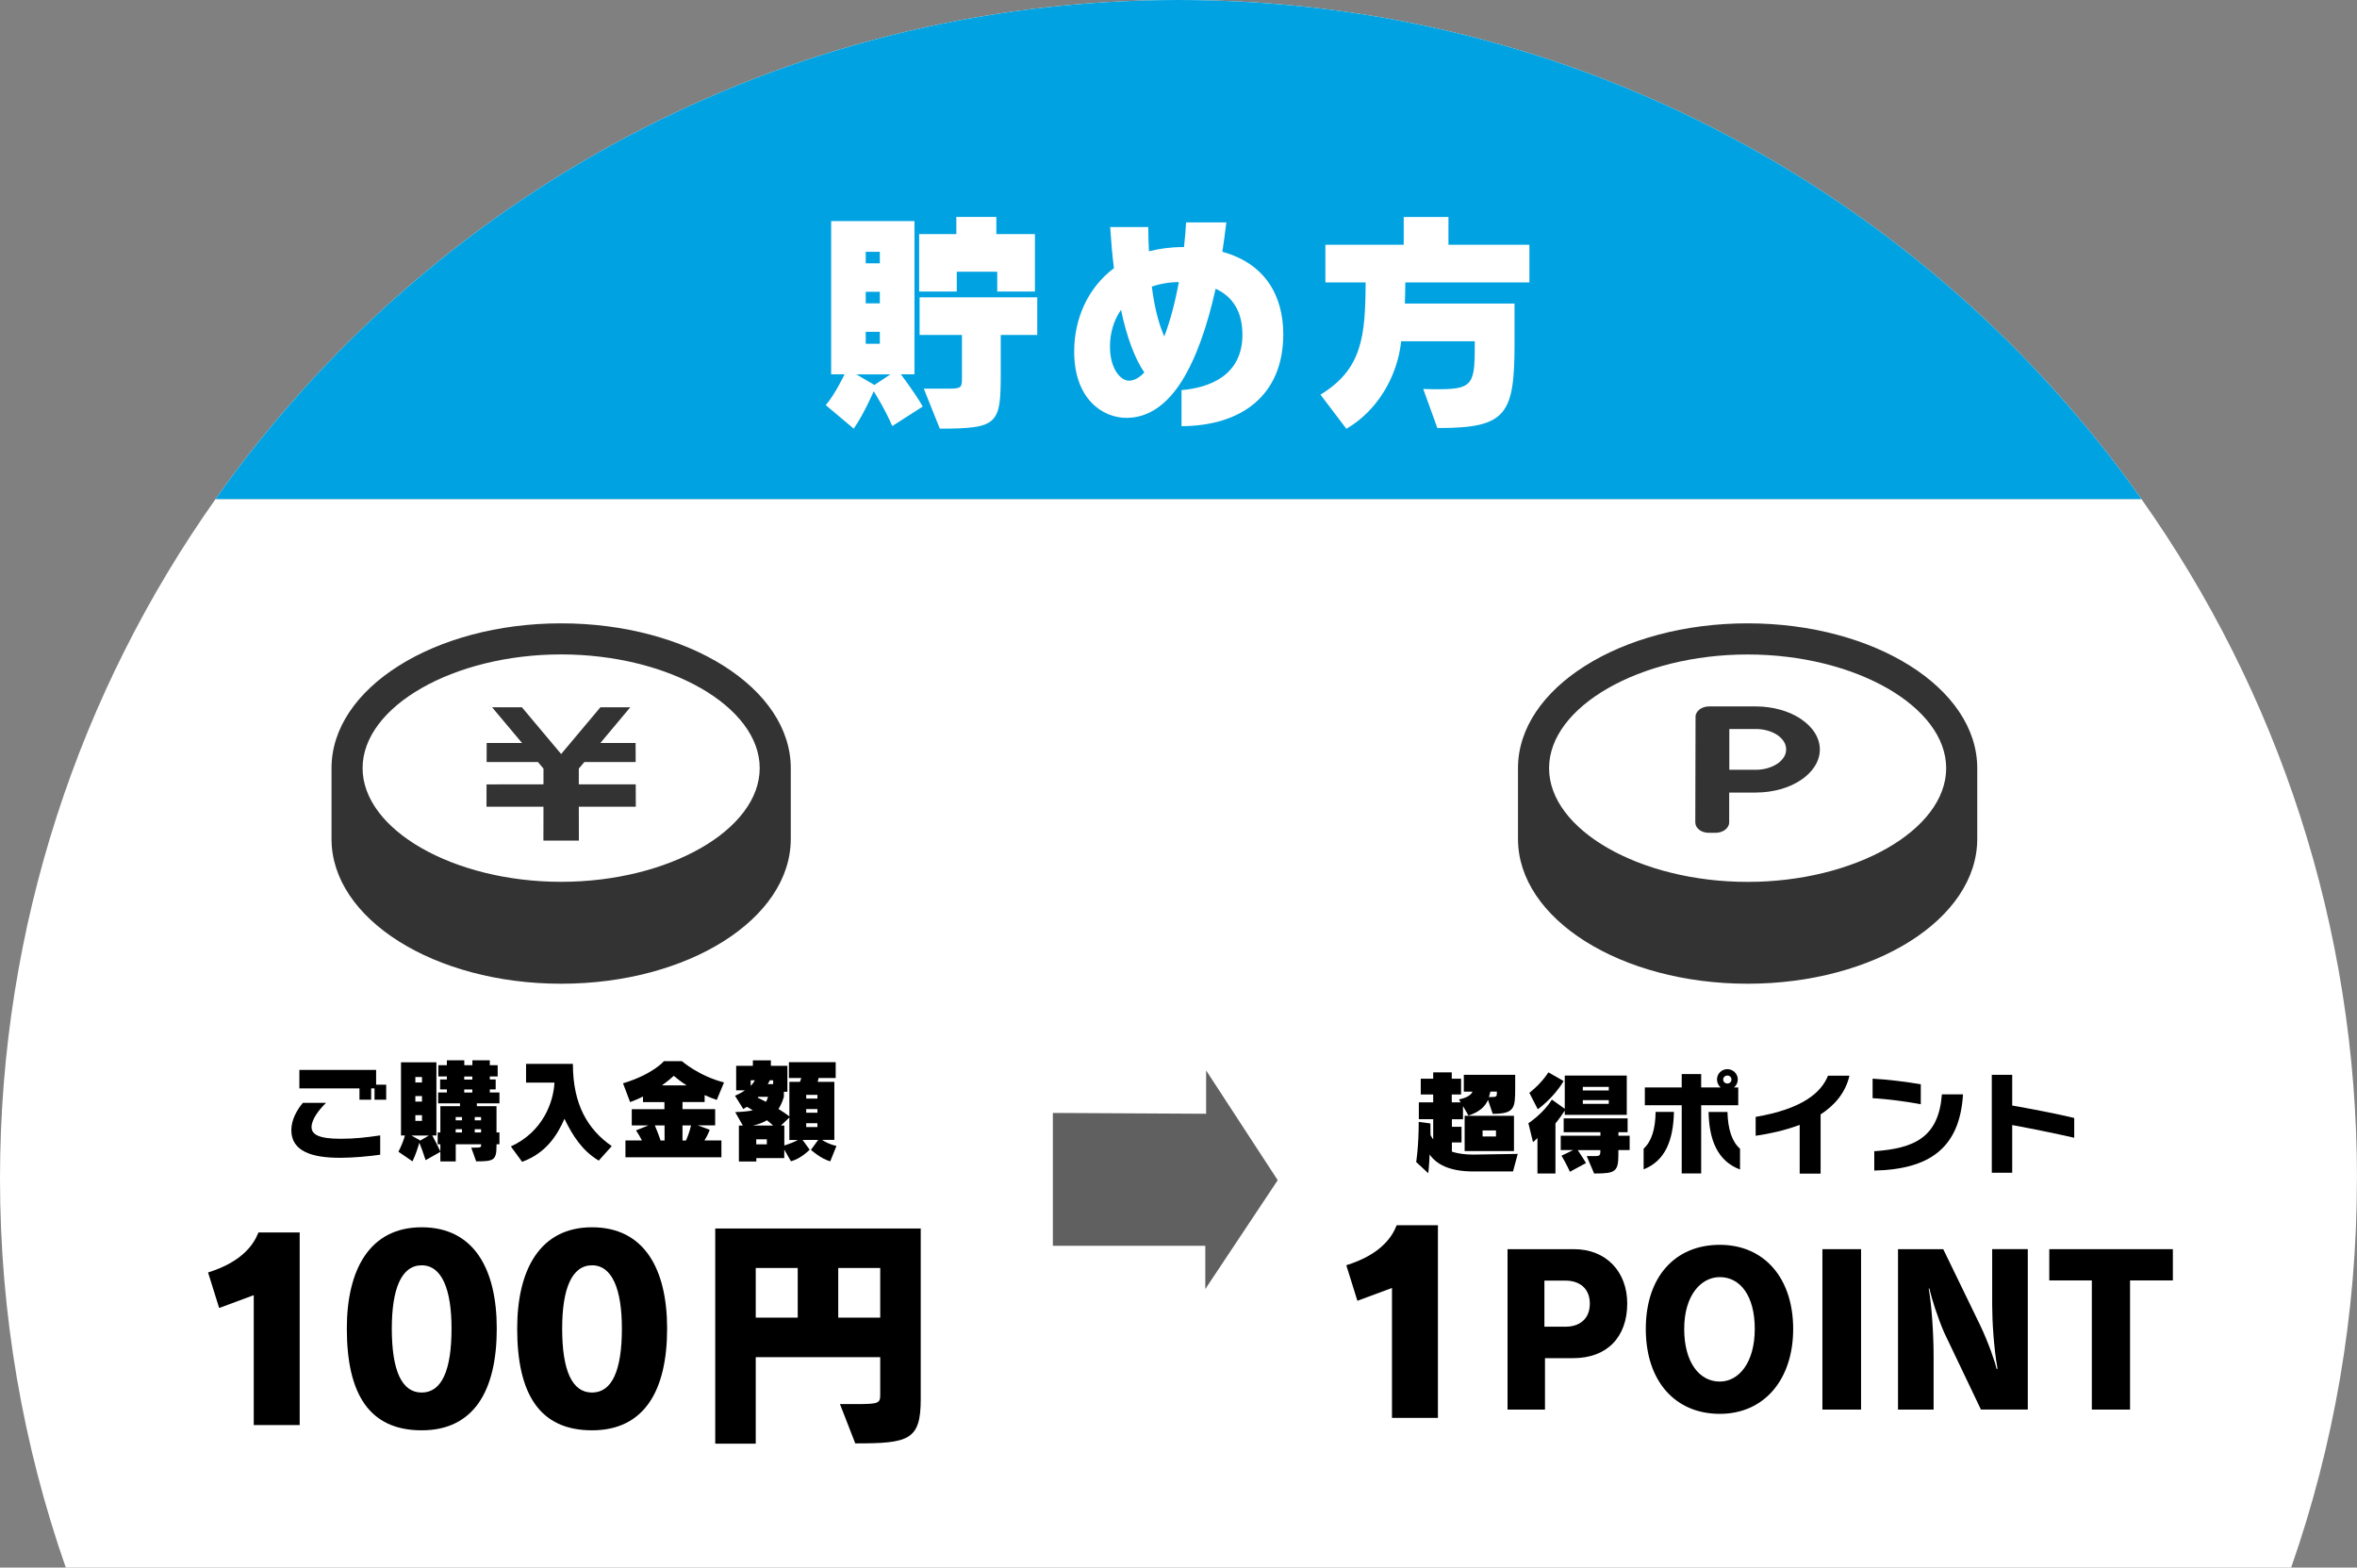 <?xml version="1.0" encoding="UTF-8"?><svg id="a" xmlns="http://www.w3.org/2000/svg" viewBox="0 0 369.42 245.67"><rect x="0" y="0" width="369.42" height="245.67" fill="#808080" stroke="none"/><defs><style>.c{fill:#fff;}.d{fill:#333;}.e{fill:#00a2e1;}.f{fill:#606060;}</style></defs><g id="b"><g><path class="c" d="M369.42,184.71c0-39.66-12.5-76.4-33.78-106.49H33.78C12.5,108.31,0,145.05,0,184.71c0,21.36,3.64,41.87,10.31,60.96H359.1c6.67-19.09,10.31-39.6,10.31-60.96Z"/><g><g><path class="c" d="M184.71,0C122.36,0,67.22,30.9,33.78,78.21H335.64C302.19,30.9,247.06,0,184.71,0Z"/><path class="e" d="M184.71,0C122.36,0,67.22,30.9,33.78,78.21H335.64C302.19,30.9,247.06,0,184.71,0Z"/></g><g><path class="c" d="M139.85,66.78c-1.14-2.69-2.91-5.46-2.91-5.46,0,0-1.48,3.47-3.13,5.86l-4.39-3.69c1.48-1.7,2.95-4.83,2.95-4.83h-2.1v-24.01h13.06v24.01h-2.14s2.18,2.84,3.43,5.05l-4.76,3.06Zm-5.64-8.11l2.84,1.66,2.51-1.66h-5.35Zm3.69-19.21h-2.21v1.81h2.21v-1.81Zm0,6.27h-2.21v1.81h2.21v-1.81Zm0,6.27h-2.21v1.88h2.21v-1.88Zm18.4-6.31v-3.1h-6.34v3.1h-5.9v-9h5.83v-2.69h6.27v2.69h6.05v9h-5.9Zm.55,6.82v5.97c0,7.97-.37,8.7-9.55,8.7l-2.51-6.27h3.91c1.95,0,2.07-.18,2.07-1.62v-6.79h-6.64v-5.9h18.44v5.9h-5.72Z"/><path class="c" d="M185.18,66.78v-5.64c4.28-.37,9.55-2.21,9.55-8.7,0-3.54-1.48-5.94-4.2-7.19-1.29,5.79-3.02,10.84-5.31,14.49-2.29,3.61-5.16,5.75-8.67,5.75-3.69,0-8.19-2.91-8.19-10.4,0-5.09,2.1-9.96,6.23-13.06-.26-2.03-.44-4.2-.59-6.45h5.97c0,1.29,.04,2.54,.11,3.8,1.62-.41,3.39-.66,5.38-.66h.11c.15-1.29,.26-2.58,.33-3.87h6.31c-.18,1.55-.41,3.1-.63,4.61,6.64,1.81,9.55,6.82,9.55,12.91,0,9.59-6.53,14.38-15.97,14.42Zm-9.48-18.22c-1.11,1.59-1.73,3.58-1.73,5.75,0,3.58,1.73,5.35,2.95,5.35,.92,0,1.7-.52,2.43-1.29-1.51-2.21-2.77-5.61-3.65-9.81Zm4.83-3.65c.37,2.99,1,5.64,1.95,7.82,.96-2.51,1.7-5.38,2.29-8.52-1.51,0-2.95,.26-4.24,.7Z"/><path class="c" d="M220.26,44.25c0,1.14-.04,2.21-.07,3.32h17.19v6.2c0,11.14-1.22,13.31-11.84,13.31h-.26l-2.21-6.12c.96,.04,1.77,.04,2.51,.04,5.5,0,5.57-1.03,5.57-7.52h-11.54c-.59,5.57-3.76,10.92-8.59,13.72l-4.06-5.35c6.53-3.98,7.04-9.11,7.08-17.59h-6.31v-5.9h12.28v-4.35h7.01v4.35h12.69v5.9h-19.44Z"/></g><g><polygon class="f" points="165.02 174.42 165.02 195.24 188.91 195.24 188.91 202.02 200.26 184.96 189.04 167.76 189.04 174.55 165.02 174.42"/><g><g><g><path d="M53.28,181.45c-4.35,0-7.62-.99-7.62-4.33,0-1.69,.95-3.27,1.81-4.28h3.63c-1.16,1.13-2.27,2.61-2.27,3.8s1.23,1.83,4.54,1.83c2.22,0,4.07-.21,6.22-.53v3.03c-1.85,.25-4.12,.48-6.3,.48Zm5.42-9.1v-1.78h-.53v1.78h-1.83v-1.78h-9.42v-2.89h12.03v2.31h1.58v2.36h-1.83Z"/><path d="M77.82,179.33v.18c0,2.34-.41,2.5-3.19,2.5l-.77-2.15h.46c1.09,0,1.09-.04,1.09-.53h-3.98v2.69h-2.41v-1.5l-2.31,1.3c-.4-1.25-.79-2.29-.99-2.73-.18,.63-.56,1.87-1.07,2.92l-2.2-1.51c.51-1,.86-1.94,1.02-2.55h-.62v-11.46h5.55v11.46h-.65c.23,.44,.76,1.41,1.27,2.52v-1.14h-.42v-1.85h.42v-4.12h3.08v-.44h-3.43v-1.71h1.37v-.48h-1.06v-1.55h1.06v-.48h-1.34v-1.76h1.34v-.77h2.73v.77h1.27v-.77h2.73v.77h1.23v1.76h-1.23v.48h.92v1.55h-.92v.48h1.51v1.71h-3.54v.44h3.08v4.12h.46v1.85h-.46Zm-13.35-1.37l1.34,.74-.02,.09,1.43-.83h-2.75Zm1.67-9.17h-1.04v.86h1.04v-.86Zm0,2.99h-1.04v.86h1.04v-.86Zm0,2.99h-1.04v.9h1.04v-.9Zm6.27,.3h-.99v.51h.99v-.51Zm0,1.9h-.99v.51h.99v-.51Zm1.62-8.26h-1.27v.48h1.27v-.48Zm0,2.03h-1.27v.48h1.27v-.48Zm1.37,4.33h-.99v.51h.99v-.51Zm0,1.9h-.99v.51h.99v-.51Z"/><path d="M93.84,181.89c-2.57-1.53-4.08-3.89-5.37-6.55-1.16,2.64-2.92,5.39-6.64,6.74l-1.76-2.41c5.07-2.31,6.69-7.03,6.83-10h-4.45v-2.94h7.34c0,6.39,2.34,10.28,6.09,12.89l-2.04,2.27Z"/><path d="M112.34,172.38c-.69-.23-1.32-.49-1.9-.76v1.09h-3.47v1.11h5.12v2.55h-2.73l1.88,.69c-.23,.63-.53,1.2-.83,1.67h2.66v2.64h-15.04v-2.64h2.59c-.25-.49-.58-1.02-.93-1.58l1.92-.77h-2.59v-2.55h5.12v-1.11h-3.36v-.86c-.62,.3-1.29,.6-2.02,.86l-1.11-2.94c4.72-1.44,6.41-3.47,6.41-3.47h2.82s2.68,2.34,6.6,3.33l-1.14,2.75Zm-8.19,4h-1.51c.35,.83,.67,1.69,.9,2.36h.62v-2.36Zm1.46-7.78c-.37,.33-.99,.88-1.87,1.5h3.87c-.92-.6-1.6-1.14-2.01-1.5Zm1.36,7.78v2.36h.55c.25-.56,.55-1.37,.79-2.36h-1.34Z"/><path d="M130.13,182.01c-1.55-.44-3.03-1.81-3.03-1.81l1.14-1.55h-2.45l1.11,1.53s-1.37,1.43-2.94,1.81l-1.04-1.83v1.34h-4.38v.53h-2.73v-5.63h.62l-1.2-2.11c1.06-.04,1.99-.11,2.76-.28-.39-.25-.72-.42-.93-.55-.33,.21-.56,.35-.56,.35l-1.3-2.08s1.02-.44,1.55-.85h-1.37v-3.84h2.62v-.86h2.82v.86h2.59v4.07h-.55v.77c-.21,.72-.48,1.36-.85,1.92,.56,.33,1.14,.74,1.71,1.16v-5.41h1.66l.21-.6h-1.94v-2.48h7.33v2.48h-2.68l-.14,.6h2.61v9.09h-1.94c.42,.28,1.2,.72,2.27,.95l-.97,2.41Zm-12.47-12.71v.88c.44-.44,.65-.88,.65-.88h-.65Zm2.55,6.27c-.63,.37-1.37,.65-2.22,.83h3.19c-.33-.3-.65-.58-.97-.83Zm-.02,2.98h-1.66v.79h1.66v-.79Zm-1.32-6.66s-.09,.11-.12,.14c.32,.14,.77,.37,1.3,.65,.14-.23,.26-.51,.33-.79h-1.51Zm2.31-2.59h-.53s-.14,.35-.32,.6h.85v-.6Zm2.54,9.35v-3.52l-1.32,1.27h.53v3.12c.93-.28,1.71-.63,2.13-.86h-1.34Zm4.4-7.06h-1.76v.58h1.76v-.58Zm0,2.22h-1.76v.58h1.76v-.58Zm0,2.22h-1.76v.6h1.76v-.6Z"/></g><g><path d="M39.77,223.34v-20.36l-5.42,2.01-1.74-5.57c2.59-.81,4.61-1.94,6-3.37,.85-.85,1.47-1.82,1.9-2.9h6.46v30.19h-7.2Z"/><path d="M66.09,224.16c-8.21,0-11.73-5.69-11.73-15.95,0-9.14,3.52-15.87,11.73-15.87s11.77,6.58,11.77,15.87c0,9.76-3.6,15.95-11.77,15.95Zm0-25.86c-3.17,0-4.68,3.68-4.68,9.91,0,6.58,1.55,10.03,4.68,10.03s4.68-3.45,4.68-10.03c0-6.12-1.51-9.91-4.68-9.91Z"/><path d="M92.79,224.16c-8.21,0-11.73-5.69-11.73-15.95,0-9.14,3.52-15.87,11.73-15.87s11.77,6.58,11.77,15.87c0,9.76-3.6,15.95-11.77,15.95Zm0-25.86c-3.17,0-4.68,3.68-4.68,9.91,0,6.58,1.55,10.03,4.68,10.03s4.68-3.45,4.68-10.03c0-6.12-1.51-9.91-4.68-9.91Z"/><path d="M134.05,226.21l-2.4-6.16h2.36c3.91,0,3.95-.12,3.95-1.66v-5.69h-19.51v13.55h-6.35v-33.72h32.21v26.75c0,6.46-1.9,6.93-10.26,6.93Zm-9.02-27.49h-6.58v7.78h6.58v-7.78Zm12.93,0h-6.58v7.78h6.58v-7.78Z"/></g></g><g><polygon class="d" points="91.59 119.43 90.72 120.45 90.72 122.92 99.64 122.92 99.65 125.93 99.65 126.43 90.72 126.43 90.73 131.74 85.17 131.74 85.18 126.43 76.25 126.43 76.25 125.93 76.26 122.93 85.18 122.92 85.18 120.46 84.32 119.43 76.27 119.43 76.28 116.44 81.82 116.44 77.13 110.85 81.8 110.85 87.95 118.17 94.1 110.85 98.78 110.85 94.1 116.44 99.62 116.44 99.63 119.43 91.59 119.43"/><path class="d" d="M87.95,97.69c-19.87,0-35.99,10.16-35.99,22.69v11.1c0,12.53,16.11,22.69,35.99,22.69s35.99-10.16,35.99-22.69v-11.1c0-12.53-16.11-22.69-35.99-22.69Zm0,4.87c16.87,0,31.12,8.16,31.12,17.82s-14.25,17.82-31.12,17.82-31.12-8.16-31.12-17.82,14.25-17.82,31.12-17.82Z"/></g></g><g><g><g><path d="M218.17,222.21v-20.36l-5.42,2.01-1.74-5.57c2.59-.81,4.61-1.94,6-3.37,.85-.85,1.47-1.82,1.9-2.9h6.46v30.19h-7.2Z"/><path d="M246.6,212.85h-4.45v8.06h-5.87v-25.14h10.41c5.09,0,8.35,3.58,8.35,8.51,0,5.29-3.19,8.57-8.44,8.57Zm-1.22-12.15h-3.32v7.22h3.35c2.09,0,3.77-1.16,3.77-3.61s-1.68-3.61-3.8-3.61Z"/><path d="M269.55,221.58c-6.99,0-11.6-5.12-11.6-13.31s4.61-13.18,11.6-13.18,11.5,5.25,11.5,13.18-4.54,13.31-11.5,13.31Zm0-21.43c-2.96,0-5.58,2.87-5.58,8.12s2.38,8.25,5.58,8.25c3,0,5.48-3,5.48-8.25s-2.32-8.12-5.48-8.12Z"/><path d="M285.63,220.91v-25.14h6.06v25.14h-6.06Z"/><path d="M310.48,220.91l-5.74-12.02c-.97-2.19-2-5.41-2.35-6.96h-.1c.45,2.51,.77,6.99,.77,10.67v8.31h-5.58v-25.14h7.09l5.77,11.89c1.29,2.67,2.42,5.96,2.58,6.86h.16c-.58-3.16-.84-7.48-.84-9.99v-8.77h5.58v25.14h-7.35Z"/><path d="M333.85,200.67v20.24h-5.99v-20.24h-6.67v-4.9h19.37v4.9h-6.7Z"/></g><g><path d="M237.11,183.59h-6.23c-3.8,0-5.81-1.2-6.81-2.66-.05,1.43-.21,2.94-.21,2.94l-1.9-1.76s.4-2.32,.4-6.29l1.83,.25c0,.56,.02,1.29,.02,1.81,.12,.25,.26,.48,.42,.69v-3.17h-2.25v-2.64h2.25v-1.23h-1.95v-2.47h1.95v-1h2.91v1h1.46v2.47h-1.46v1.23h1.39l-.26-.46c.97-.21,1.8-.53,2.13-1.21h-1.37v-2.64h8.05v2.13c0,3.1-.11,3.98-3.52,3.98l-.74-2.18c-.49,1.11-1.39,1.9-3.06,2.45l-.86-1.48v2.06h-1.74v1.18h1.51v2.46h-1.51v1.44c.93,.3,2.04,.46,3.35,.46l6.97-.11-.74,2.75Zm-7.55-3.19v-5.53h7.73v5.53h-7.73Zm4.91-3.24h-2.1v.95h2.1v-.95Zm.14-6.08h-1.02c-.07,.3-.14,.58-.23,.85h.14c1.09,0,1.11-.02,1.11-.77v-.07Z"/><path d="M245.25,174.74v-.69c-.62,.99-1.46,2.02-1.46,2.02v7.84h-2.82v-5.55c-.28,.3-.7,.63-.7,.63l-.72-2.96s2.31-1.48,3.68-3.7l2.02,1.44v-5.21h9.72v6.16h-9.72Zm-4.23-.9l-1.32-2.57s1.74-1.29,2.99-3.21l2.38,1.36c-1.57,2.68-4.05,4.42-4.05,4.42Zm12.63,6.41v.79c0,2.55-.51,2.87-3.54,2.87h-.26l-1.16-2.73h1.44c.62,0,.7-.23,.7-.72v-.21h-3.54c.56,.81,1.29,2.02,1.29,2.02l-2.52,1.37s-.58-1.29-1.32-2.52l1.83-.88h-1.95v-2.25h6.22v-.55h-5.76v-2.17h10.02v2.17h-1.44v.55h1.76v2.25h-1.76Zm-1.5-9.91h-4.07v.56h4.07v-.56Zm0,2.08h-4.07v.58h4.07v-.58Z"/><path d="M257.61,183.26v-3.24c1.23-1.11,1.85-3.06,1.88-5.76h2.87c-.09,4.37-1.32,7.66-4.75,9Zm9.02-10.05v10.69h-3.05v-10.69h-5.78v-2.78h5.78v-2.1h3.05v2.1h3.06c-.35-.3-.58-.76-.58-1.25,0-.9,.72-1.62,1.62-1.62s1.64,.72,1.64,1.62c0,.49-.23,.95-.6,1.25h.67v2.78h-5.81Zm1.16,1.06h2.96c.07,2.69,.7,4.65,1.97,5.76v3.26c-3.56-1.36-4.84-4.65-4.93-9.02Zm2.94-5.71c-.35,0-.65,.26-.65,.62,0,.37,.3,.63,.65,.63s.65-.26,.65-.63-.3-.62-.65-.62Z"/><path d="M285.35,174.65v9.28h-3.28v-7.64c-2.38,.9-4.86,1.41-6.9,1.71v-2.96c7.33-1.25,10.27-3.8,11.34-6.46h3.36c-.63,2.73-2.36,4.67-4.53,6.08Z"/><path d="M293.5,172.11v-3.06c2.31,.12,5.32,.49,7.55,.88v3.13c-2.02-.4-5.42-.85-7.55-.95Zm.26,11.34v-3.03c6.29-.44,10.09-2.17,10.6-8.91h3.31c-.51,8.47-5.34,11.76-13.91,11.94Z"/><path d="M315.38,176.32v7.47h-3.2v-15.34h3.2v4.81c3.19,.56,6.97,1.29,9.72,1.95v3.1c-2.83-.65-6.83-1.46-9.72-1.99Z"/></g></g><g><path class="d" d="M282.27,112.68c-.91-.61-1.99-1.1-3.19-1.44-1.2-.34-2.52-.53-3.91-.53h-7.31c-.29,0-.57,.04-.82,.13-.25,.08-.48,.2-.67,.35-.19,.15-.34,.32-.45,.51-.11,.19-.17,.4-.17,.63l-.04,16.55c0,.23,.06,.44,.16,.64,.11,.19,.26,.37,.45,.52s.42,.27,.67,.35c.25,.08,.53,.13,.83,.13h1.06c.29,0,.57-.04,.83-.13,.25-.08,.49-.2,.68-.35,.19-.15,.35-.33,.46-.52,.11-.2,.17-.41,.17-.64v-4.67h4.15c1.39,0,2.71-.19,3.92-.53,1.21-.34,2.29-.84,3.2-1.45,.91-.61,1.64-1.34,2.15-2.15,.51-.81,.79-1.69,.79-2.62,0-.93-.29-1.82-.8-2.63-.51-.81-1.25-1.53-2.16-2.14Zm-2.7,6.01c-.24,.38-.59,.73-1.02,1.01-.43,.29-.95,.52-1.52,.69-.57,.16-1.2,.25-1.85,.25h-4.14v-6.39h4.14c.66,0,1.28,.09,1.85,.25,.57,.16,1.09,.39,1.52,.68,.43,.29,.78,.63,1.03,1.02,.24,.38,.37,.8,.37,1.25,0,.44-.13,.86-.37,1.24Z"/><path class="d" d="M273.91,97.69c-19.87,0-35.99,10.16-35.99,22.69v11.1c0,12.53,16.11,22.69,35.99,22.69s35.99-10.16,35.99-22.69v-11.1c0-12.53-16.11-22.69-35.99-22.69Zm0,40.52c-16.87,0-31.12-8.16-31.12-17.82s14.25-17.82,31.12-17.82,31.12,8.16,31.12,17.82-14.25,17.82-31.12,17.82Z"/></g></g></g></g></g></g></svg>